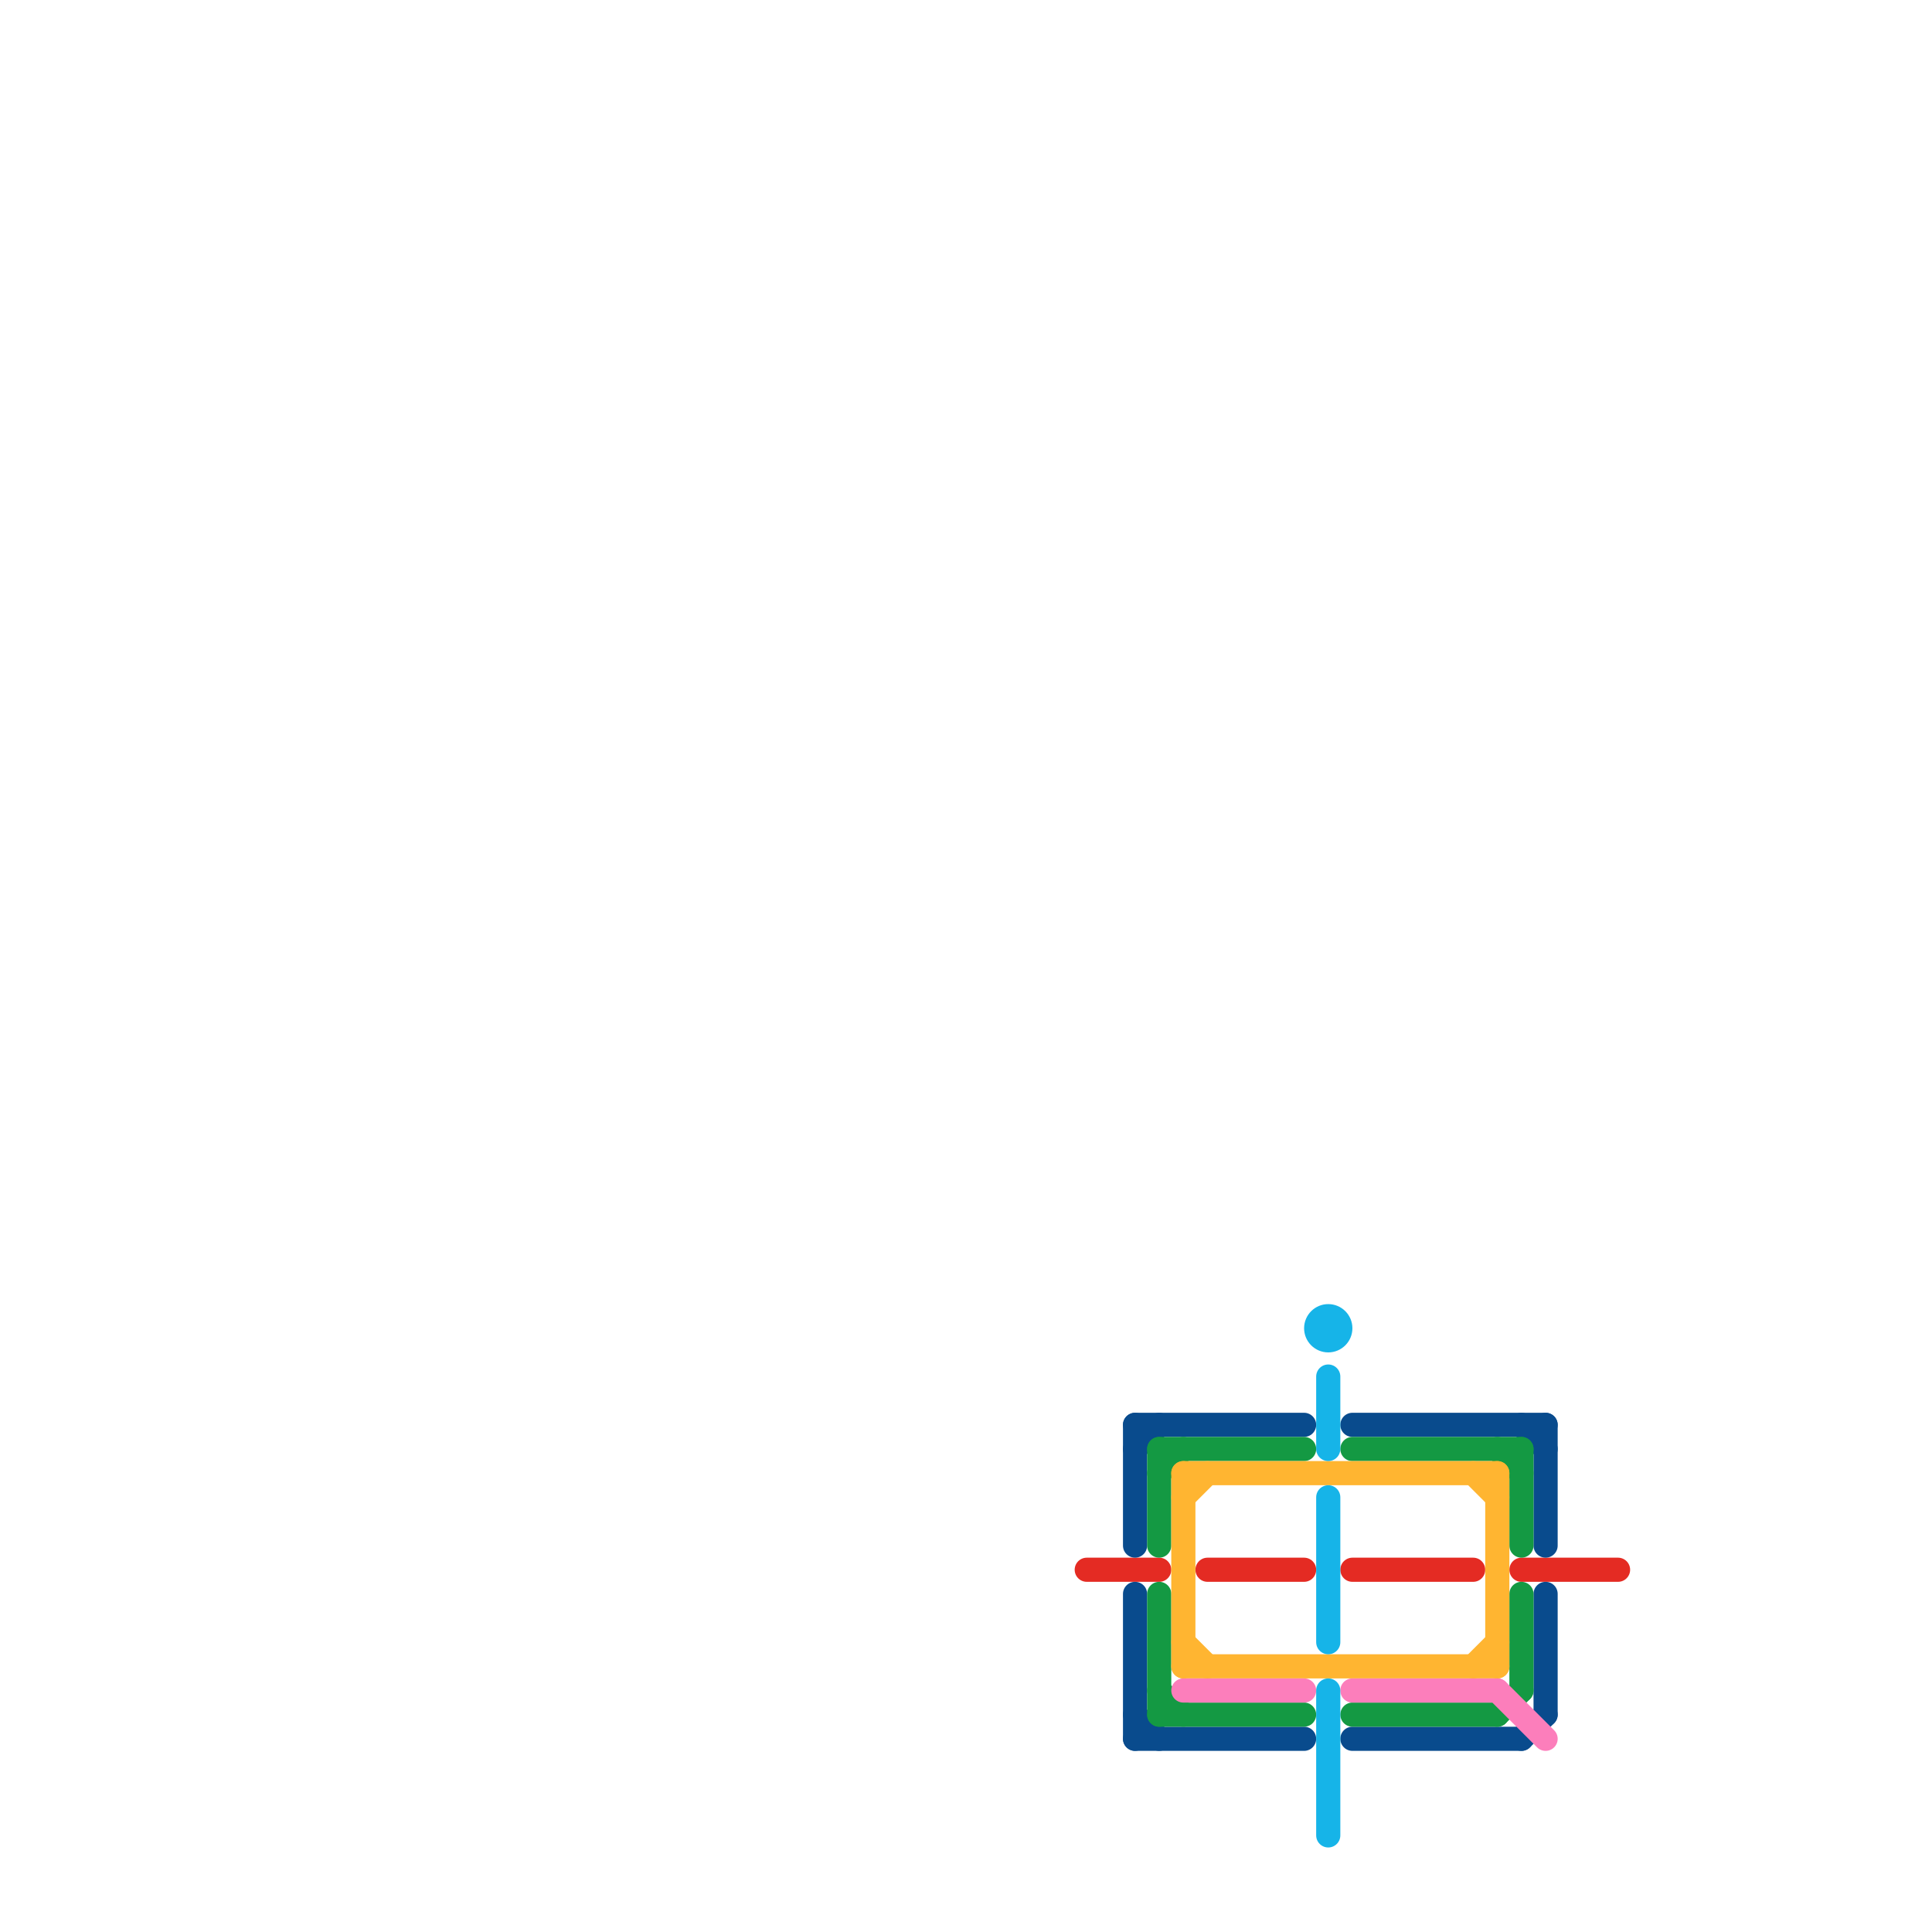 
<svg version="1.1" xmlns="http://www.w3.org/2000/svg" viewBox="0 0 80 80">
<style>line { stroke-width: 1; fill: none; stroke-linecap: round; stroke-linejoin: round; } .c0 { stroke: #e42b23 } .c1 { stroke: #094b8d } .c2 { stroke: #149943 } .c3 { stroke: #ffb531 } .c4 { stroke: #fc7ebb } .c5 { stroke: #16b4e8 }</style><line class="c0" x1="50" y1="65" x2="54" y2="65"/><line class="c0" x1="63" y1="65" x2="67" y2="65"/><line class="c0" x1="56" y1="65" x2="61" y2="65"/><line class="c0" x1="45" y1="65" x2="48" y2="65"/><line class="c1" x1="64" y1="59" x2="64" y2="64"/><line class="c1" x1="47" y1="60" x2="48" y2="59"/><line class="c1" x1="63" y1="59" x2="64" y2="60"/><line class="c1" x1="47" y1="71" x2="48" y2="72"/><line class="c1" x1="56" y1="59" x2="64" y2="59"/><line class="c1" x1="47" y1="59" x2="54" y2="59"/><line class="c1" x1="56" y1="72" x2="63" y2="72"/><line class="c1" x1="47" y1="66" x2="47" y2="72"/><line class="c1" x1="63" y1="72" x2="64" y2="71"/><line class="c1" x1="47" y1="72" x2="54" y2="72"/><line class="c1" x1="47" y1="59" x2="47" y2="64"/><line class="c1" x1="64" y1="66" x2="64" y2="71"/><line class="c2" x1="62" y1="60" x2="63" y2="61"/><line class="c2" x1="56" y1="71" x2="62" y2="71"/><line class="c2" x1="48" y1="70" x2="49" y2="71"/><line class="c2" x1="48" y1="71" x2="54" y2="71"/><line class="c2" x1="48" y1="61" x2="49" y2="60"/><line class="c2" x1="48" y1="60" x2="54" y2="60"/><line class="c2" x1="62" y1="71" x2="63" y2="70"/><line class="c2" x1="48" y1="66" x2="48" y2="71"/><line class="c2" x1="56" y1="60" x2="63" y2="60"/><line class="c2" x1="48" y1="60" x2="48" y2="64"/><line class="c2" x1="63" y1="60" x2="63" y2="64"/><line class="c2" x1="63" y1="66" x2="63" y2="70"/><line class="c3" x1="49" y1="61" x2="62" y2="61"/><line class="c3" x1="49" y1="69" x2="62" y2="69"/><line class="c3" x1="61" y1="61" x2="62" y2="62"/><line class="c3" x1="49" y1="62" x2="50" y2="61"/><line class="c3" x1="49" y1="61" x2="49" y2="69"/><line class="c3" x1="62" y1="61" x2="62" y2="69"/><line class="c3" x1="61" y1="69" x2="62" y2="68"/><line class="c3" x1="49" y1="68" x2="50" y2="69"/><line class="c4" x1="56" y1="70" x2="62" y2="70"/><line class="c4" x1="49" y1="70" x2="54" y2="70"/><line class="c4" x1="62" y1="70" x2="64" y2="72"/><line class="c5" x1="55" y1="70" x2="55" y2="76"/><line class="c5" x1="55" y1="57" x2="55" y2="60"/><line class="c5" x1="55" y1="62" x2="55" y2="68"/><circle cx="55" cy="55" r="1" fill="#16b4e8" />


</svg>

